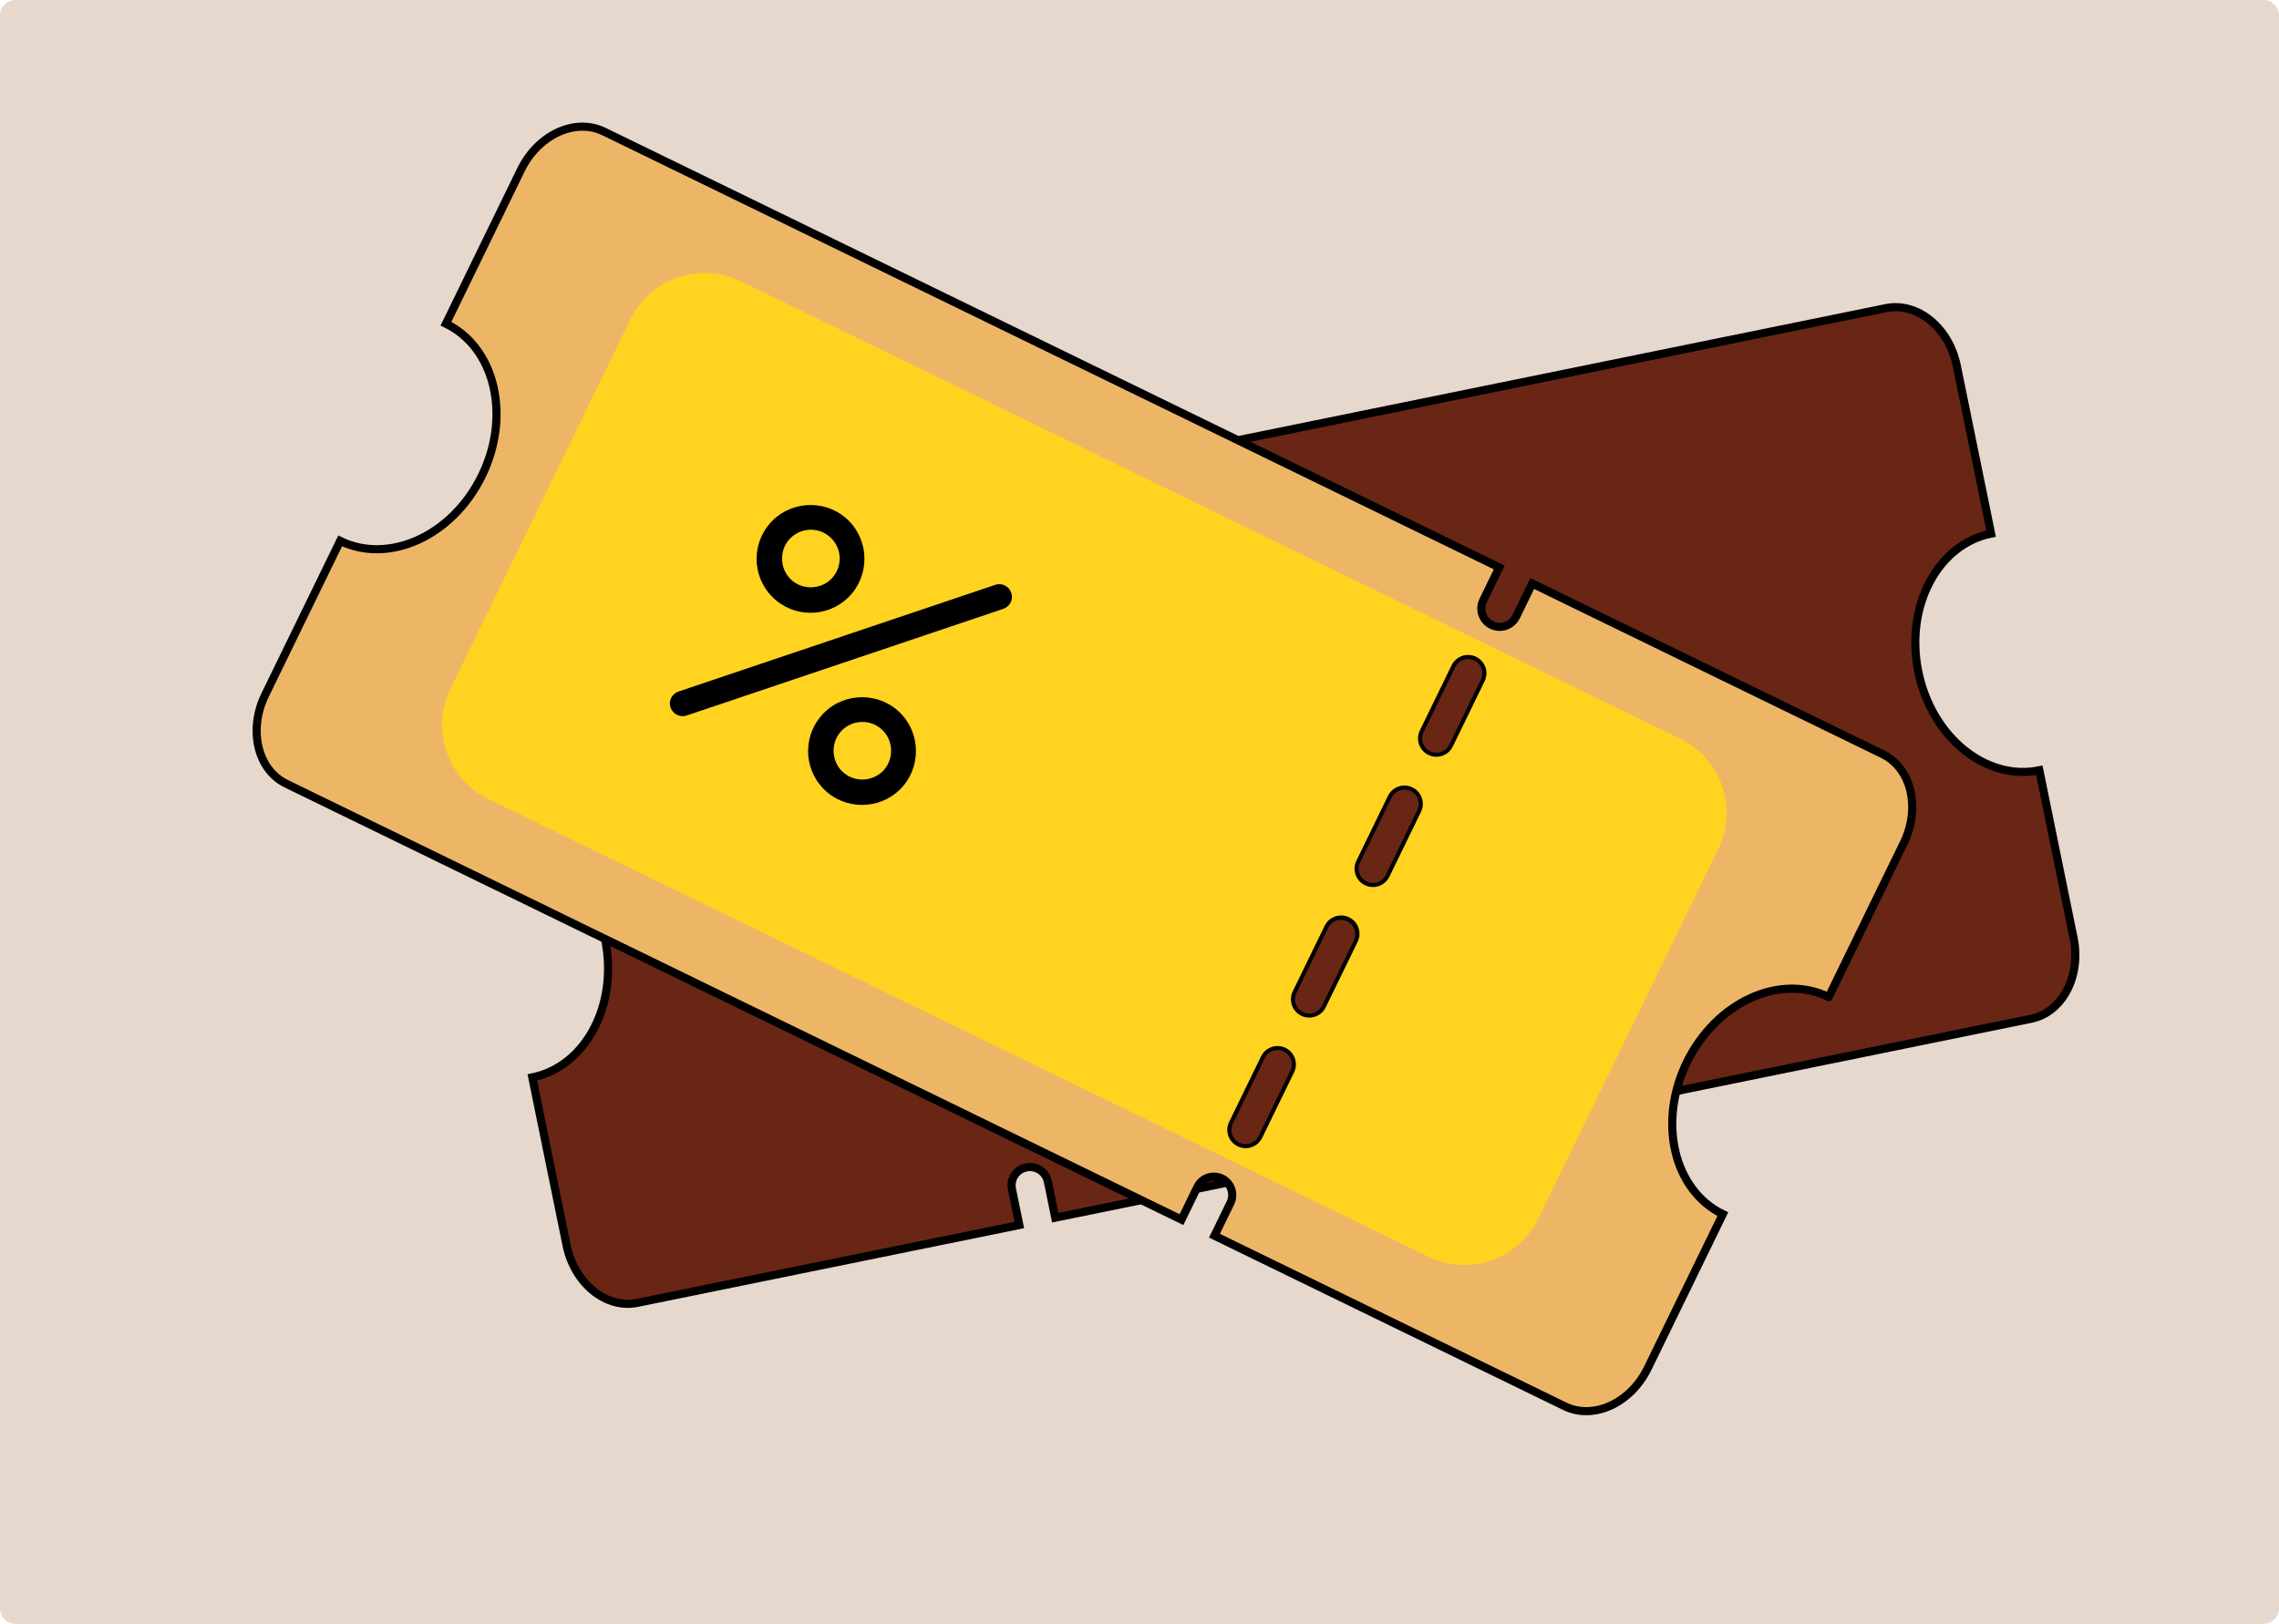 <svg width="1403" height="1000" viewBox="0 0 1403 1000" fill="none" xmlns="http://www.w3.org/2000/svg">
<path d="M0 9.6C0 4.298 4.298 0 9.6 0H1393.4C1398.7 0 1403 4.298 1403 9.6V990.4C1403 995.702 1398.7 1000 1393.4 1000H9.6C4.298 1000 0 995.702 0 990.4V9.6Z" fill="#E6D8CD"/>
<path d="M276.93 414.378L297.99 517.684C330.937 510.964 364.299 538.153 372.509 578.412C380.718 618.67 360.665 656.74 327.697 663.46L348.778 766.767C353.572 790.322 373.1 806.215 392.386 802.297L627.502 754.376L622.97 732.222C621.722 726.114 625.663 720.138 631.77 718.89C637.878 717.642 643.855 721.582 645.102 727.69L649.634 749.845L1250.32 627.383C1269.6 623.443 1281.34 601.179 1276.54 577.624L1255.46 474.339C1222.51 481.06 1189.15 453.871 1180.94 413.634C1172.73 373.397 1192.79 335.306 1225.75 328.585L1204.65 225.279C1199.86 201.724 1180.33 185.83 1161.04 189.749L560.36 312.21L564.892 334.365C566.139 340.472 562.199 346.449 556.091 347.697C549.984 348.944 544.007 345.004 542.759 338.896L538.228 316.742L303.112 364.662C283.848 368.581 272.114 390.845 276.908 414.4L276.93 414.378ZM560.491 369.194C566.599 367.946 572.576 371.887 573.823 377.994L582.733 421.712C583.981 427.82 580.041 433.796 573.933 435.044C567.825 436.292 561.849 432.351 560.601 426.243L551.691 382.504C550.443 376.396 554.406 370.42 560.513 369.172L560.491 369.194ZM613.951 631.477C620.058 630.229 626.035 634.169 627.261 640.277L636.171 683.995C637.418 690.102 633.478 696.079 627.37 697.327C621.262 698.574 615.286 694.634 614.038 688.526L605.128 644.831C603.859 638.723 607.777 632.747 613.885 631.477C613.907 631.477 613.929 631.477 613.951 631.477ZM609.55 609.914C603.443 611.161 597.466 607.221 596.219 601.113L587.309 557.396C586.061 551.288 590.001 545.312 596.109 544.064C602.217 542.816 608.193 546.757 609.441 552.864L618.351 596.56C619.599 602.668 615.658 608.644 609.529 609.892L609.55 609.914ZM578.399 513.678L569.489 469.961C568.241 463.853 572.182 457.877 578.289 456.629C584.397 455.381 590.373 459.322 591.621 465.429L600.531 509.147C601.779 515.255 597.838 521.231 591.731 522.479C585.623 523.727 579.647 519.786 578.399 513.678Z" fill="#692615" stroke="black" stroke-width="5" stroke-miterlimit="10"/>
<path d="M1125.8 613.918L1171.97 519.128C1182.5 497.521 1176.67 473.002 1158.98 464.399L943.286 359.341L933.391 379.657C930.655 385.261 923.89 387.603 918.286 384.867C912.682 382.131 910.339 375.366 913.076 369.762L922.971 349.446L371.807 81.012C354.118 72.387 331.242 82.917 320.712 104.545L274.543 199.336C304.775 214.069 314.692 255.948 296.697 292.879C278.702 329.81 239.647 347.805 209.415 333.093L163.246 427.884C152.716 449.491 158.539 473.988 176.228 482.613L727.348 751.047L737.243 730.732C740.089 725.171 746.897 722.982 752.435 725.828C757.843 728.586 760.097 735.132 757.536 740.627L747.641 760.942L963.339 866C981.027 874.603 1003.9 864.073 1014.43 842.466L1060.6 747.676C1030.37 732.965 1020.45 691.086 1038.45 654.155C1056.47 617.224 1095.52 599.229 1125.75 613.94L1125.8 613.918ZM830.501 565.078C836.105 567.815 838.447 574.579 835.711 580.184L816.184 620.289C813.447 625.893 806.683 628.235 801.078 625.499C795.474 622.763 793.132 616.02 795.868 610.394L815.396 570.289C818.132 564.684 824.897 562.342 830.501 565.078ZM834.945 530.183L854.472 490.078C857.208 484.474 863.951 482.131 869.577 484.868C875.181 487.604 877.524 494.347 874.787 499.973L855.26 540.078C852.414 545.639 845.606 547.828 840.067 544.982C834.66 542.224 832.405 535.678 834.967 530.183H834.945ZM791.446 645.289C797.05 648.026 799.393 654.768 796.656 660.394L777.129 700.5C774.502 706.169 767.803 708.621 762.133 705.994C756.463 703.367 754.012 696.669 756.639 690.999C756.704 690.867 756.77 690.736 756.836 690.605L776.363 650.499C779.099 644.895 785.864 642.553 791.468 645.289H791.446ZM894.315 459.867C891.469 465.428 884.66 467.617 879.122 464.771C873.715 462.013 871.46 455.467 874.021 449.972L893.548 409.867C896.175 404.197 902.874 401.745 908.544 404.372C914.214 406.999 916.666 413.698 914.039 419.368C913.973 419.499 913.908 419.631 913.842 419.762L894.315 459.867Z" fill="#EDB667" stroke="black" stroke-width="5" stroke-miterlimit="10"/>
<path d="M1034.5 454.941L455.995 173.175C430.798 160.916 400.434 171.402 388.153 196.599L277.272 424.228C265.013 449.425 275.477 479.788 300.674 492.048L879.181 773.792C904.378 786.073 934.742 775.587 947.023 750.412C947.023 750.412 947.023 750.412 947.023 750.39L1057.88 522.761C1070.14 497.586 1059.65 467.223 1034.48 454.963L1034.5 454.941ZM777.1 700.499C774.473 706.169 767.775 708.621 762.105 705.994C756.435 703.367 753.983 696.668 756.61 690.998C756.676 690.867 756.741 690.735 756.807 690.604L776.334 650.499C779.071 644.895 785.835 642.552 791.439 645.289C797.044 648.025 799.386 654.789 796.65 660.394L777.122 700.499H777.1ZM816.177 620.288C813.44 625.893 806.698 628.235 801.072 625.499C795.467 622.762 793.125 616.02 795.862 610.393L815.389 570.288C818.016 564.618 824.715 562.166 830.385 564.793C836.054 567.42 838.506 574.119 835.879 579.789C835.814 579.92 835.748 580.052 835.682 580.183L816.155 620.288H816.177ZM855.231 540.078C852.386 545.638 845.577 547.827 840.039 544.981C834.631 542.223 832.377 535.677 834.938 530.183L854.465 490.077C857.202 484.473 863.944 482.131 869.57 484.867C875.175 487.604 877.517 494.346 874.781 499.972L855.253 540.078H855.231ZM894.308 459.867C891.462 465.427 884.654 467.617 879.115 464.771C873.708 462.012 871.453 455.467 874.014 449.972L893.542 409.867C896.169 404.197 902.867 401.745 908.537 404.372C914.207 406.999 916.659 413.698 914.032 419.368C913.967 419.499 913.901 419.63 913.835 419.762L894.308 459.867Z" fill="#FFD31F"/>
<path d="M475.325 367.441C462.366 354.285 462.694 333.247 475.698 320.462C488.679 307.677 509.892 307.831 522.677 320.834C535.462 333.838 535.308 355.029 522.305 367.814C509.323 380.598 488.263 380.598 475.325 367.441ZM511.819 331.495C504.857 324.424 493.605 324.512 486.687 331.298C479.769 338.085 479.704 349.512 486.49 356.43C493.277 363.348 504.704 363.413 511.622 356.627C518.539 349.841 518.78 338.566 511.819 331.495Z" fill="black"/>
<path d="M507.032 485.809C494.073 472.652 494.401 451.614 507.405 438.829C520.408 426.045 541.599 426.198 554.384 439.201C567.169 452.183 567.015 473.396 554.012 486.181C541.03 498.965 519.817 498.812 507.032 485.809ZM543.548 449.863C536.586 442.792 525.334 442.879 518.416 449.666C511.498 456.452 511.433 467.879 518.219 474.797C525.005 481.715 536.433 481.781 543.351 474.994C550.268 468.208 550.334 456.78 543.548 449.863Z" fill="black"/>
<path d="M414.74 438.74C413.93 437.909 413.295 436.945 412.813 435.785C411.368 431.691 413.536 427.313 417.629 425.868L612.618 360.172C616.711 358.727 621.09 360.894 622.534 364.988C623.979 369.081 621.812 373.46 617.718 374.905L422.73 440.601C419.797 441.564 416.688 440.711 414.74 438.74Z" fill="black"/>
</svg>
